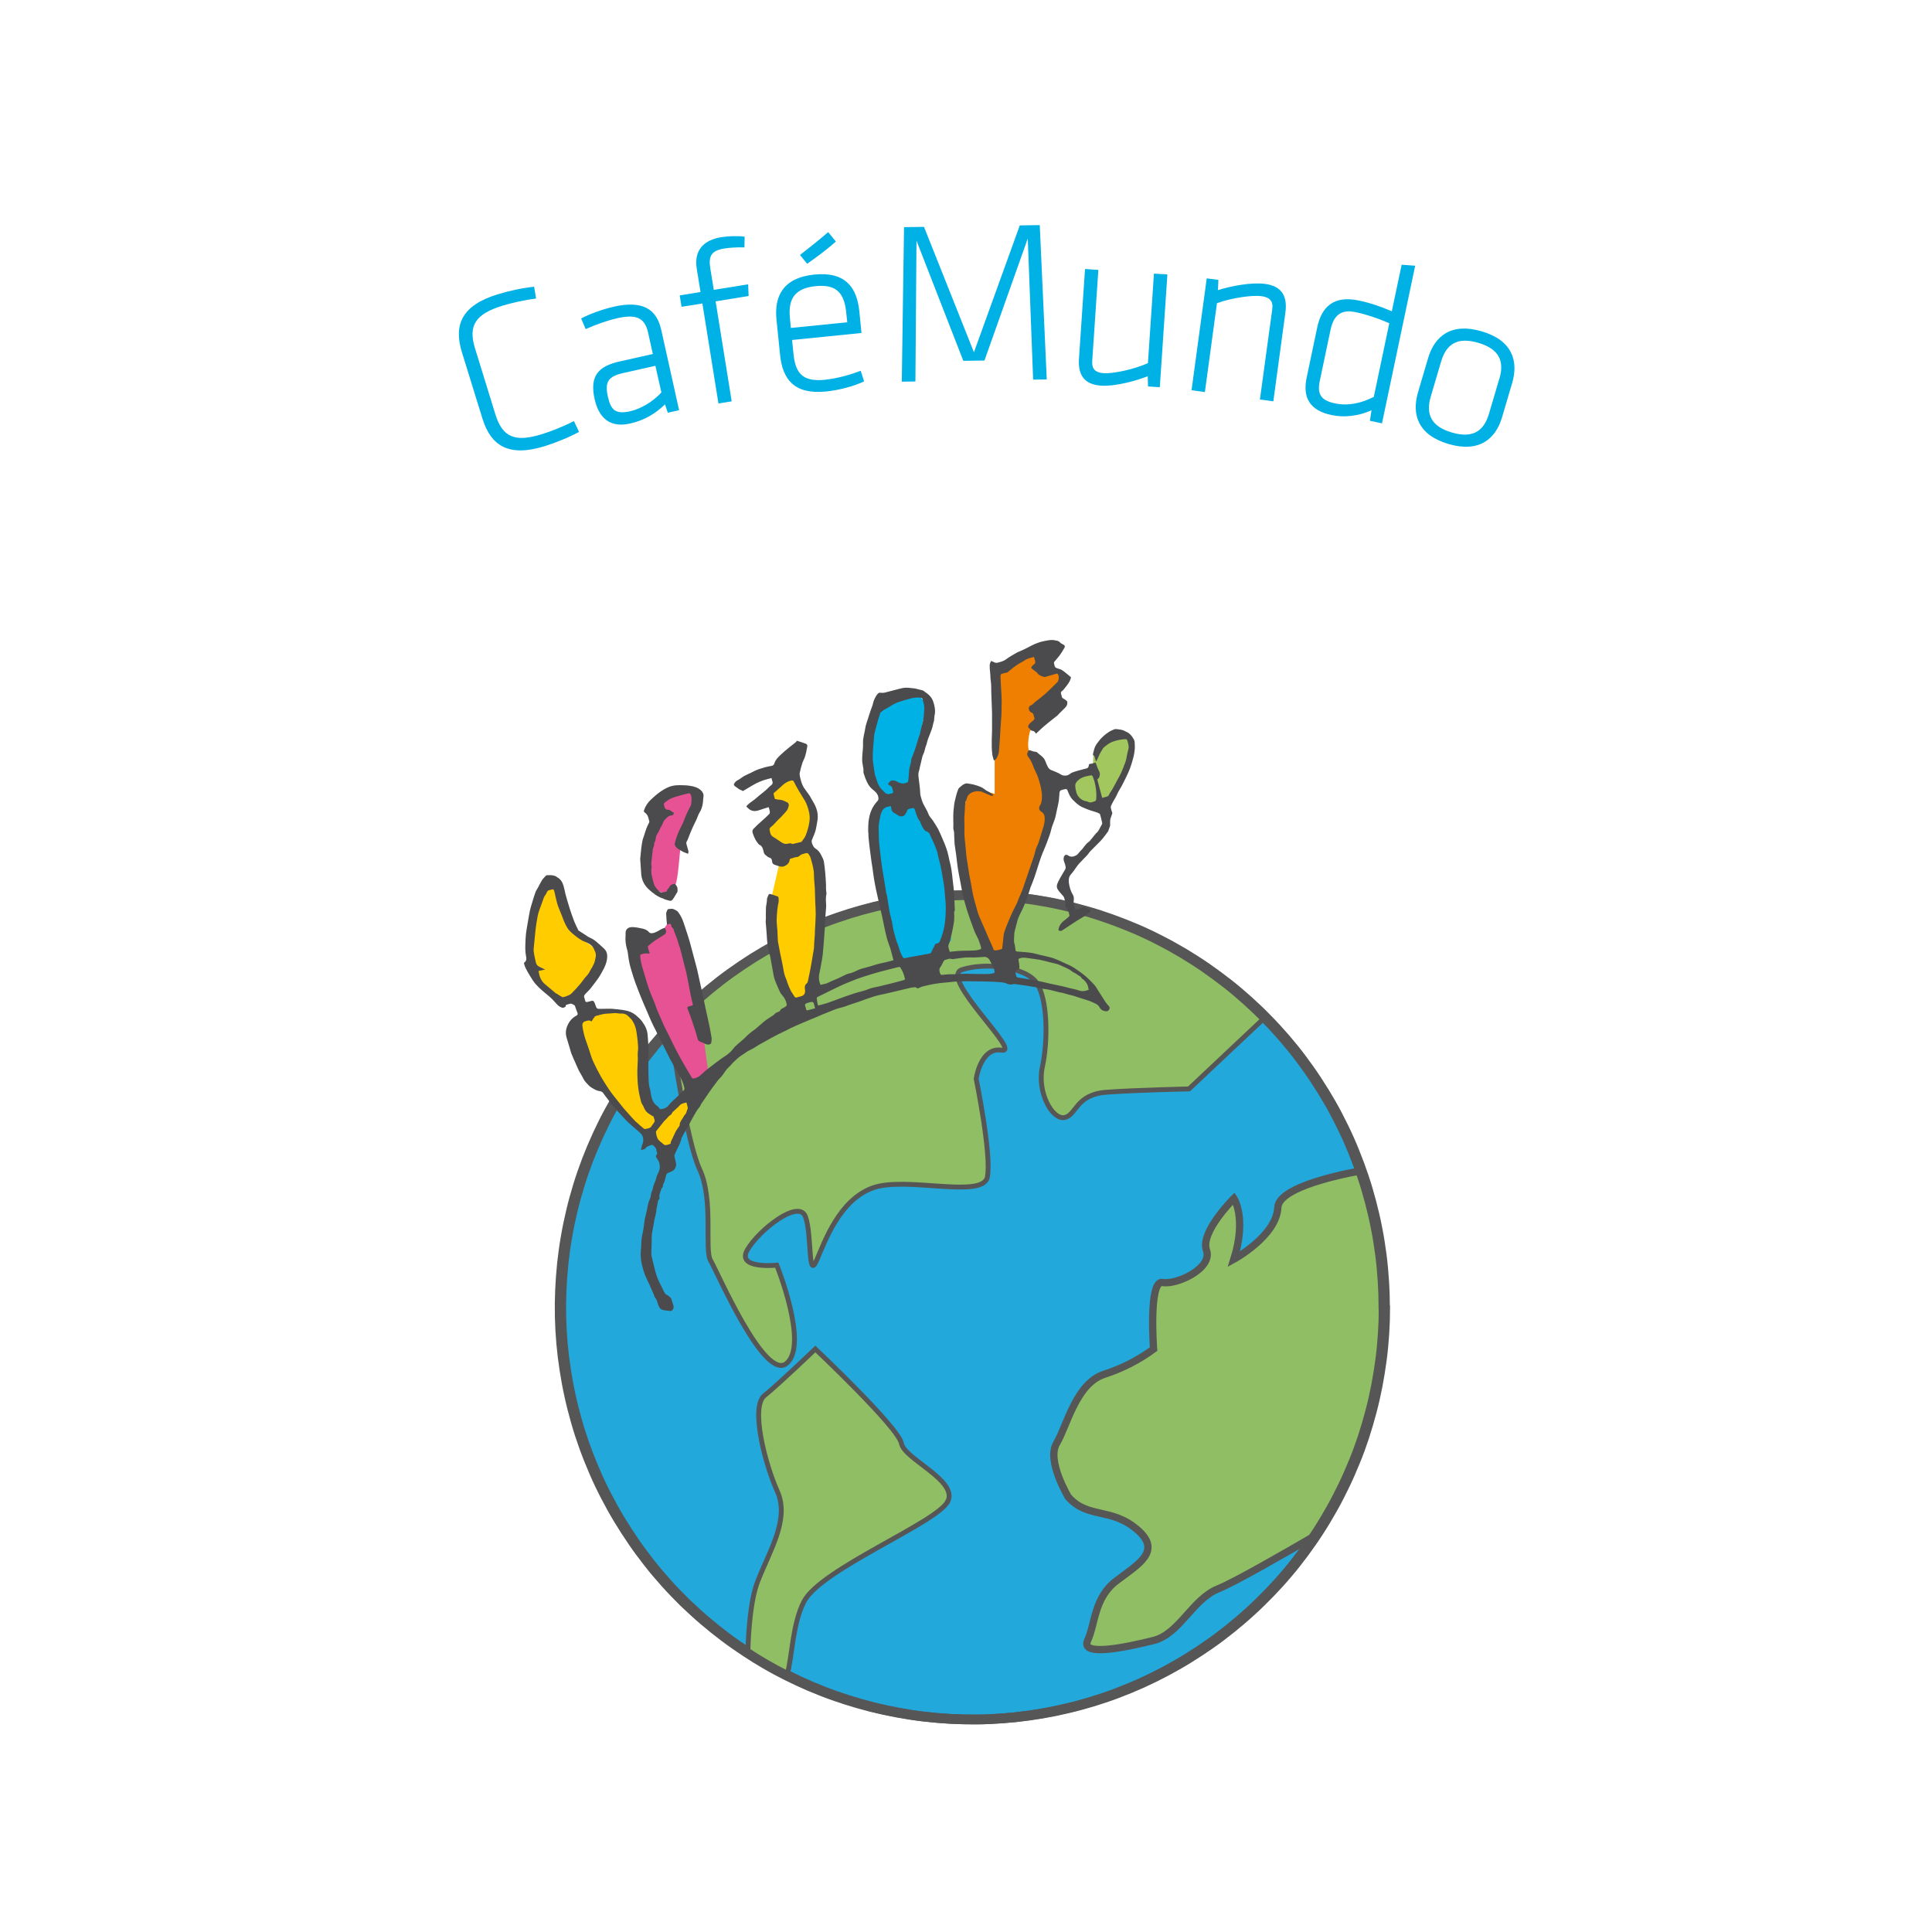 <?xml version="1.0" encoding="UTF-8"?>
<svg id="Ebene_3" xmlns="http://www.w3.org/2000/svg" viewBox="0 0 198.43 198.43">
  <defs>
    <style>
      .cls-1 {
        stroke-width: .75px;
      }

      .cls-1, .cls-2, .cls-3, .cls-4 {
        stroke: #575656;
        stroke-miterlimit: 10;
      }

      .cls-1, .cls-3 {
        fill: #90be64;
      }

      .cls-5 {
        fill: #fc0;
      }

      .cls-6 {
        fill: #00b1e6;
      }

      .cls-7 {
        fill: #e75294;
      }

      .cls-2 {
        fill: none;
      }

      .cls-3 {
        stroke-width: .5px;
      }

      .cls-8 {
        fill: #a2c75f;
      }

      .cls-9 {
        fill: #4b4b4d;
      }

      .cls-4 {
        fill: #23a8dc;
      }

      .cls-10 {
        fill: #ee7f00;
      }
    </style>
  </defs>
  <path class="cls-4" d="M142.27,134.3c0,.9-.03,1.8-.09,2.7s-.14,1.79-.26,2.68-.26,1.78-.43,2.66c-.17.88-.37,1.76-.6,2.63s-.48,1.73-.76,2.59c-.28.85-.59,1.7-.93,2.53-.34.83-.7,1.66-1.09,2.47-.39.81-.8,1.61-1.24,2.39-.44.78-.9,1.56-1.39,2.31-.49.76-1,1.49-1.54,2.22s-1.09,1.43-1.67,2.11c-.58.69-1.18,1.35-1.81,2s-1.27,1.28-1.93,1.88c-.66.61-1.35,1.19-2.05,1.76-.7.56-1.42,1.11-2.15,1.62-.74.52-1.49,1.01-2.25,1.48s-1.55.92-2.34,1.34-1.6.82-2.42,1.19-1.65.71-2.49,1.03c-.84.32-1.69.61-2.55.87-.86.26-1.73.5-2.6.7-.88.21-1.76.39-2.64.54-.89.15-1.78.27-2.67.37-.89.09-1.79.16-2.69.2-.9.04-1.8.04-2.7.02s-1.8-.07-2.69-.15c-.9-.08-1.79-.18-2.68-.32-.89-.14-1.77-.3-2.65-.49-.88-.19-1.75-.41-2.62-.66s-1.72-.52-2.57-.82c-.85-.3-1.68-.63-2.51-.98-.83-.36-1.64-.74-2.44-1.14-1.39-.7-2.73-1.48-4.03-2.34-.76-.5-1.51-1.02-2.24-1.57-.73-.55-1.44-1.12-2.13-1.71-.69-.59-1.36-1.21-2.02-1.84-.65-.64-1.28-1.29-1.89-1.97s-1.2-1.37-1.76-2.09c-.56-.72-1.11-1.45-1.62-2.2s-1.01-1.52-1.48-2.3c-.47-.78-.91-1.58-1.33-2.39s-.81-1.63-1.17-2.47-.7-1.68-1.01-2.54c-.31-.86-.59-1.72-.84-2.6s-.48-1.76-.67-2.65c-.2-.89-.36-1.79-.5-2.69-.14-.9-.25-1.81-.33-2.71-.08-.91-.13-1.82-.15-2.73-.02-.91-.01-1.82.03-2.73.04-.91.11-1.82.2-2.73.1-.91.22-1.81.38-2.71.15-.9.34-1.79.55-2.68.21-.89.45-1.76.72-2.64s.57-1.73.89-2.58c.33-.85.68-1.69,1.06-2.52.38-.83.78-1.64,1.22-2.45.43-.8.89-1.59,1.37-2.36.48-.77.99-1.53,1.52-2.27.53-.74,1.09-1.46,1.67-2.17.58-.7,1.18-1.39,1.8-2.05.62-.67,1.27-1.31,1.93-1.93s1.35-1.22,2.05-1.8c.7-.58,1.42-1.14,2.16-1.67s1.5-1.04,2.27-1.53c.77-.48,1.56-.94,2.36-1.38.8-.43,1.62-.84,2.44-1.22.83-.38,1.67-.73,2.52-1.06.85-.33,1.71-.62,2.58-.9.87-.27,1.75-.51,2.63-.73.89-.21,1.78-.4,2.68-.56.9-.16,1.8-.28,2.71-.38.91-.1,1.81-.17,2.72-.21.91-.04,1.82-.05,2.73-.03.91.02,1.82.07,2.73.15s1.81.19,2.71.32c.9.14,1.8.3,2.69.5.89.19,1.77.42,2.65.67.88.25,1.74.53,2.6.84s1.7.64,2.54,1c.84.36,1.66.75,2.47,1.17.81.41,1.61.86,2.39,1.32.78.47,1.55.96,2.3,1.48s1.48,1.06,2.2,1.62,1.41,1.15,2.09,1.76c.68.61,1.34,1.24,1.97,1.89.64.65,1.25,1.32,1.85,2.01.59.69,1.17,1.4,1.71,2.13.55.73,1.07,1.47,1.57,2.24.5.76.98,1.54,1.43,2.33.45.79.87,1.6,1.27,2.42.4.82.77,1.65,1.11,2.5.34.84.66,1.7.95,2.56.29.86.55,1.74.78,2.62.23.88.44,1.77.61,2.66.18.89.32,1.79.44,2.7.12.9.2,1.81.26,2.72.06.91.09,1.82.09,2.73Z"/>
  <path class="cls-3" d="M97.35,154.19c-1.02,2.17-13.04,6.95-14.77,10.29-1.2,2.31-1.22,5.76-1.74,7.55-1.39-.7-2.73-1.48-4.03-2.34.06-2.13.27-5.34,1-7.24,1.16-3.04,3.33-6.37,2.03-9.27-1.3-2.9-2.77-8.69-1.32-9.85,1.45-1.16,5.22-4.78,5.22-4.78,0,0,8.55,8.07,8.84,9.69.29,1.62,5.79,3.78,4.78,5.95Z"/>
  <path class="cls-1" d="M142.27,134.3c0,2.06-.14,4.11-.44,6.15-.3,2.04-.74,4.05-1.34,6.02s-1.33,3.89-2.2,5.76c-.88,1.87-1.88,3.66-3.02,5.38-3.6,2.1-8.52,4.92-10.15,5.57-2.65,1.06-3.98,4.65-6.64,5.31-2.66.66-7.57,1.73-6.77,0,.79-1.73.66-4.38,2.93-6.11,2.26-1.73,4.78-3.06,2.12-5.31-2.66-2.26-5.05-1.06-7.04-3.32,0,0-2.26-3.73-1.2-5.51,1.07-1.79,1.99-6.17,4.92-7.1,1.82-.59,3.5-1.45,5.04-2.58,0,0-.53-7.11.92-6.84,1.45.27,5.18-1.46,4.51-3.32-.66-1.86,2.82-5.31,2.82-5.31,0,0,1.33,1.99,0,6.24,0,0,4.38-2.39,4.51-5.31.09-1.85,5.02-3.12,8.62-3.79.8,2.27,1.4,4.58,1.8,6.95.4,2.37.6,4.75.6,7.15Z"/>
  <path class="cls-3" d="M129.97,104.45l-7.85,7.39s-5.32.11-8.49.34c-3.17.23-3.06,2.38-4.31,2.6-1.25.23-2.83-2.6-2.26-5.21.57-2.61.56-6.92-.58-8.61-1.15-1.68-5.31-2.15-7.69-1.36-2.38.79,6.23,8.61,4.08,8.26-2.15-.34-2.61,2.94-2.61,2.94,0,0,1.6,7.81,1.15,10.09-.45,2.28-8.36-.12-11.78,1.12-3.42,1.25-4.89,5.44-5.77,7.47-.89,2.04-.46-2.71-1.14-4.53s-4.75,1.36-5.95,3.4,3.01,1.59,3.01,1.59c0,0,3.29,8.15,1.02,10.08-2.27,1.93-7.13-9.4-7.81-10.54s.34-6.23-1.14-9.4c-1.31-2.83-2.71-12.42-3-14.45.48-.52.98-1.04,1.48-1.54.51-.5,1.03-.99,1.56-1.46.53-.47,1.08-.93,1.63-1.38.56-.44,1.12-.88,1.7-1.29s1.16-.82,1.76-1.21c.6-.39,1.2-.76,1.82-1.12s1.24-.7,1.88-1.02c.63-.33,1.27-.63,1.92-.93.65-.29,1.3-.57,1.97-.83s1.33-.5,2.01-.73c.68-.23,1.36-.43,2.04-.63.69-.19,1.38-.37,2.07-.52.69-.16,1.39-.3,2.09-.42.7-.12,1.41-.22,2.11-.31s1.42-.15,2.13-.2,1.42-.08,2.13-.1c.71-.01,1.42-.01,2.13.01.71.02,1.42.06,2.13.12.71.06,1.42.13,2.12.23.71.09,1.41.2,2.11.33s1.4.28,2.09.44c.69.16,1.38.35,2.06.54s1.36.41,2.03.65c.67.23,1.34.48,2,.75s1.31.55,1.96.85c.65.3,1.28.62,1.91.95s1.25.68,1.86,1.04,1.21.74,1.81,1.14c.59.39,1.18.8,1.75,1.22s1.13.86,1.68,1.31c.55.45,1.09.92,1.62,1.4.53.48,1.04.97,1.54,1.48Z"/>
  <path class="cls-2" d="M142.11,134.3c0,.9-.03,1.8-.09,2.7s-.14,1.79-.26,2.68-.26,1.78-.43,2.66c-.17.88-.37,1.76-.6,2.63s-.48,1.73-.76,2.59c-.28.85-.59,1.7-.93,2.53-.34.83-.7,1.66-1.09,2.47-.39.81-.8,1.61-1.24,2.39-.44.78-.9,1.56-1.39,2.31-.49.76-1,1.49-1.54,2.22s-1.09,1.43-1.67,2.11c-.58.69-1.18,1.35-1.81,2s-1.27,1.28-1.93,1.88c-.66.61-1.35,1.19-2.05,1.76-.7.56-1.42,1.11-2.15,1.62-.74.52-1.49,1.01-2.25,1.48s-1.55.92-2.34,1.34-1.6.82-2.42,1.19-1.65.71-2.49,1.03c-.84.32-1.69.61-2.55.87-.86.26-1.73.5-2.6.7-.88.21-1.76.39-2.64.54-.89.15-1.78.27-2.67.37-.89.09-1.79.16-2.69.2-.9.04-1.8.04-2.7.02s-1.8-.07-2.69-.15c-.9-.08-1.79-.18-2.68-.32-.89-.14-1.77-.3-2.65-.49-.88-.19-1.75-.41-2.62-.66s-1.72-.52-2.57-.82c-.85-.3-1.68-.63-2.51-.98-.83-.36-1.64-.74-2.44-1.14-1.39-.7-2.73-1.48-4.03-2.34-.76-.5-1.51-1.02-2.24-1.57-.73-.55-1.44-1.12-2.13-1.71-.69-.59-1.36-1.21-2.02-1.84-.65-.64-1.28-1.29-1.89-1.97s-1.2-1.37-1.76-2.09c-.56-.72-1.11-1.45-1.62-2.2s-1.01-1.52-1.48-2.3c-.47-.78-.91-1.58-1.33-2.39s-.81-1.63-1.17-2.47-.7-1.68-1.01-2.54c-.31-.86-.59-1.72-.84-2.6s-.48-1.76-.67-2.65c-.2-.89-.36-1.79-.5-2.69-.14-.9-.25-1.81-.33-2.71-.08-.91-.13-1.82-.15-2.73-.02-.91-.01-1.82.03-2.73.04-.91.11-1.82.2-2.73.1-.91.22-1.81.38-2.71.15-.9.34-1.79.55-2.68.21-.89.45-1.76.72-2.64s.57-1.73.89-2.58c.33-.85.68-1.69,1.06-2.52.38-.83.78-1.64,1.22-2.45.43-.8.89-1.59,1.37-2.36.48-.77.99-1.53,1.52-2.27.53-.74,1.09-1.46,1.67-2.17.58-.7,1.18-1.39,1.8-2.05.62-.67,1.27-1.31,1.93-1.93s1.35-1.22,2.05-1.8c.7-.58,1.42-1.14,2.16-1.67s1.5-1.04,2.27-1.53c.77-.48,1.56-.94,2.36-1.38.8-.43,1.62-.84,2.44-1.22.83-.38,1.67-.73,2.52-1.06.85-.33,1.71-.62,2.58-.9.87-.27,1.75-.51,2.63-.73.89-.21,1.78-.4,2.68-.56.9-.16,1.8-.28,2.71-.38.91-.1,1.81-.17,2.72-.21.91-.04,1.82-.05,2.73-.03.91.02,1.82.07,2.73.15s1.81.19,2.71.32c.9.14,1.8.3,2.69.5.89.19,1.77.42,2.65.67.88.25,1.74.53,2.6.84s1.7.64,2.54,1c.84.36,1.66.75,2.47,1.17.81.41,1.61.86,2.39,1.32.78.47,1.55.96,2.3,1.48s1.48,1.06,2.2,1.62,1.41,1.15,2.09,1.76c.68.61,1.34,1.24,1.97,1.89.64.65,1.25,1.32,1.85,2.01.59.69,1.17,1.4,1.71,2.13.55.73,1.07,1.47,1.57,2.24.5.76.98,1.54,1.43,2.33.45.79.87,1.6,1.27,2.42.4.82.77,1.65,1.11,2.5.34.84.66,1.7.95,2.56.29.86.55,1.74.78,2.62.23.88.44,1.77.61,2.66.18.89.32,1.79.44,2.7.12.9.2,1.81.26,2.72.06.91.09,1.82.09,2.73Z"/>
  <g>
    <g>
      <path class="cls-7" d="M69.36,90.88c.3-.52.43-3.36.56-3.98.13-.62,1.49-3.79,1.49-3.79l-.2-1.86-3,.36s-.91,1.57-.8,1.98-.91,3.19-.94,3.64-.08,3.56.31,3.89c.39.34,2.13.82,2.13.82"/>
      <path class="cls-7" d="M68.61,93.59l.18.69c.07.27-1.11,1.92-1.38,1.99s-2.45.21-2.34.63,2.85,9.22,2.85,9.22c0,0,1.93,3.9,2.75,5.63.31.64,2.08-1.58,2.08-1.58,0,0-.3-2.23-.45-3.32-.15-1.09-2.66-12.13-2.66-12.13l-.27-1.01"/>
      <path class="cls-8" d="M112.55,77.32c.34-.39,2.24-2.14,2.24-2.14l1.49.81s-.4,3.23-.78,3.48-2.15,3.53-2.15,3.53l-2.55-.72s-.79-1.26-.9-1.68,1.86-1.31,2.13-1.38.26-1.76.26-1.76"/>
      <path class="cls-5" d="M80.28,87.66l-1.16,5.02.63,5.66s1.1,5.21,1.75,4.89c.65-.32,1.88-1.27,1.88-1.27,0,0,1.11-5.72,1-6.13s-.25-7.55-.25-7.55l-1.1-1.37s.9-2.15.75-2.7-2.35-4.38-2.35-4.38l-2.31,1.65s.85,2.09.62,2.3c-.24.21-1.6,1.35-1.6,1.35l2.15,2.52Z"/>
      <path class="cls-6" d="M90.58,71.65l3.58-.37s1.5,1.22,1.03,1.64c-.48.42-1.18,6.06-1.18,6.06l-.59,1.63,1.88,3.18,1.87,4.21.51,8.55s-2.84,4.25-3.11,4.33-2.6-3.09-2.57-3.54c.03-.45-2.95-11.58-2.79-12.07.16-.49,1.55-2.48,1.44-2.89s-1.83-4.08-1.83-4.08l1.75-6.66Z"/>
      <path class="cls-10" d="M104.93,67.51s1.42-.75,1.51-.4.89,1.68.89,1.68l1.73.28.3,1-1.68,2.02-1.89,3.01s-.46,1.6.04,2.35c.5.75,2.12,5.18,2.12,5.18l-1.4,5.24-2.91,7.83-.41,2.88s-2.28-.89-2.33-2.19c-.05-1.29-2.65-9.25-2.48-9.74.16-.49.99-5.86.99-5.86l2.75.74v-3.73s.1-7.66.1-7.66l-.27-1.52,2.95-1.08Z"/>
      <path class="cls-5" d="M61.47,97.71l-2.03-1.52-1.35-2.29-.7-2.61s-.52-.6-.93-.49-1.12,1.63-1.35,2.42c-.23.8-.54,2.94-.56,3.39s-.13,2.25.19,2.9c.32.65.99,2.58,1.89,2.63.9.05,1.34.6,2.06.58.75-.02.66.59.79,1.06s.47,4.2.62,4.75,3.42,5.32,3.42,5.32l5.02,4.21,2.84-4.84s-1.04-.5-1.27-.32c-2.5,1.92-2.81,1.05-2.81,1.05,0,0-1.16-2.56-1.14-3.16.04-1.48-.17-5.03-.17-5.03l-1.49-1.72-3.58-.18-1.7-1.39,2-2.35.78-1.53-.53-.89Z"/>
    </g>
    <g>
      <path class="cls-9" d="M65.83,118.1c.06-.23.08-.44.16-.61.08-.18.09-.35.07-.55-.05-.43-.37-.64-.65-.88-.31-.27-.62-.53-.92-.81-.2-.19-.39-.4-.57-.6-.29-.32-.59-.63-.87-.96-.32-.38-.62-.79-.93-1.19-.09-.12-.17-.27-.29-.35-.11-.08-.28-.08-.42-.12-.12-.04-.25-.09-.36-.15-.19-.12-.41-.22-.56-.38-.2-.22-.43-.41-.57-.7-.14-.3-.33-.57-.48-.87-.12-.24-.22-.5-.33-.74-.15-.33-.3-.66-.43-.99-.06-.14-.08-.29-.13-.44-.12-.4-.24-.8-.36-1.2-.13-.43-.08-.84.1-1.25.19-.43.48-.77.9-.99.12-.07.18-.15.12-.29-.1-.24-.18-.49-.27-.74-.03-.07-.37-.23-.44-.21-.11.03-.23.06-.34.09-.09.02-.17.04-.16.17,0,.09-.26.2-.37.16-.18-.07-.34-.15-.48-.3-.32-.36-.65-.72-1.03-1.02-.43-.35-.85-.7-1.21-1.11-.2-.23-.36-.49-.52-.75-.18-.28-.34-.56-.49-.86-.08-.15-.13-.32-.18-.49-.01-.04.01-.11.05-.13.24-.18.2-.43.15-.67-.08-.43-.08-.87-.06-1.3.01-.32.03-.65.06-.97.03-.28.09-.55.13-.83.03-.16.05-.31.08-.47.07-.37.12-.74.2-1.1.05-.25.14-.5.21-.75.11-.37.22-.74.35-1.1.06-.18.18-.33.27-.5.14-.26.26-.52.42-.77.11-.17.27-.31.41-.46.03-.03.08-.03.13-.03.15,0,.31-.01.46,0,.14.02.28.06.41.11.05.02.08.07.13.1.38.19.56.54.67.92.08.27.12.55.19.82.13.47.26.93.41,1.4.15.46.3.93.48,1.38.12.3.27.59.41.89.01.02.03.05.05.07.26.17.52.33.78.5.07.04.12.1.19.13.24.13.5.23.71.4.32.25.62.54.92.81.09.08.16.18.22.28.12.23.13.49.1.74-.05.46-.23.88-.46,1.28-.13.24-.26.48-.41.7-.27.39-.56.76-.85,1.13-.16.2-.36.36-.52.55-.08.09-.17.2-.1.35.03.08.05.16.07.25.06.23.08.24.32.19.08-.02.15-.04.23-.06.3-.1.35-.04.48.27.05.12.07.25.13.36.04.07.12.15.19.15.21.02.42,0,.63,0,.26,0,.53-.01.79,0,.45.04.9.08,1.34.16.4.07.78.22,1.1.48.23.2.46.4.64.64.32.42.56.9.59,1.45.03.49.08.98.1,1.47.01.2-.03.4-.03.61,0,.4,0,.79,0,1.19,0,.25,0,.51.01.76.02.46,0,.93.13,1.39.09.3.11.62.19.92.08.35.24.67.55.89.05.04.1.07.14.12.19.27.19.26.49.19.29-.06.47-.22.65-.45.19-.24.44-.44.66-.65.28-.27.57-.54.84-.82.04-.04.06-.12.05-.17-.11-.53-.31-1.02-.63-1.47-.15-.21-.25-.47-.37-.7-.14-.25-.29-.49-.43-.75-.2-.38-.38-.77-.58-1.16-.15-.29-.3-.58-.45-.87-.16-.32-.31-.64-.46-.95-.16-.32-.33-.63-.47-.95-.16-.34-.29-.68-.44-1.02-.12-.29-.25-.57-.37-.85-.13-.31-.26-.61-.38-.92-.16-.4-.31-.8-.46-1.2-.07-.19-.14-.39-.2-.59-.14-.46-.29-.91-.4-1.38-.09-.39-.13-.8-.19-1.2-.02-.12-.06-.23-.09-.35-.12-.44-.17-.89-.13-1.35,0-.08,0-.16,0-.25,0-.48.38-.64.78-.61.32.02.63.08.94.15.26.05.51.16.69.37.1.11.21.12.36.1.37-.06.66-.29.98-.45.09-.04.19-.07.28-.1.05.14.13.25.14.38,0,.08-.05.2-.11.26-.17.13-.37.24-.55.36-.2.13-.4.25-.6.39-.19.14-.38.3-.56.45-.03.03-.06.08-.06.11.04.17.06.36.14.5.06.1.04.14,0,.22-.32-.09-.63-.02-.92.09-.02.53.13,1.01.27,1.49.11.39.22.77.34,1.15.12.39.24.77.38,1.15.15.4.33.78.48,1.17.1.25.18.52.28.77.23.54.47,1.08.71,1.61.19.4.4.79.59,1.18.21.42.4.85.62,1.26.25.48.52.96.79,1.44.27.47.55.93.82,1.39.05.09.11.12.23.1.39-.06.66-.29.92-.55.24-.24.52-.44.79-.65.38-.3.77-.59,1.16-.87.17-.12.35-.23.52-.35.26-.19.49-.42.69-.68.1-.15.25-.26.38-.39.22-.19.44-.38.66-.57.14-.12.26-.26.4-.39.05-.05.1-.08.15-.13.11-.09.21-.18.33-.27.08-.06.16-.11.24-.17.04-.03.09-.06.13-.1.2-.17.4-.35.6-.52.14-.12.29-.25.44-.36.24-.17.48-.32.73-.48.03-.02.06-.05.09-.07.11-.13.23-.23.41-.27.08-.02.19-.08.21-.14.05-.17.19-.2.31-.27.1-.06.22-.11.31-.19.04-.04.07-.13.06-.19-.06-.37-.23-.68-.49-.97-.16-.17-.25-.4-.35-.62-.14-.32-.28-.64-.4-.97-.06-.17-.09-.36-.13-.54,0-.04-.01-.08-.02-.12-.09-.52-.18-1.05-.28-1.57-.02-.13-.07-.26-.1-.39-.18-.63-.25-1.28-.28-1.93-.02-.46-.08-.92-.11-1.37,0-.1.02-.21.02-.31,0-.39-.01-.77.01-1.16.02-.27.11-.54.1-.81,0-.2.11-.32.16-.48.04-.12.18-.1.29-.06.22.07.44.14.65.22.04.02.09.08.09.12.01.16.03.34,0,.49-.13.58-.17,1.17-.19,1.76-.01.36.04.72.07,1.08.02.35.03.71.05,1.06,0,.13.03.25.06.38.06.3.11.61.17.91.12.58.26,1.16.35,1.75.06.36.16.71.32,1.04.04.08.04.17.07.24.11.27.2.54.33.8.11.22.27.43.4.64.06.1.14.15.27.1.13-.05.27-.08.41-.11.33-.09.46-.33.41-.67-.04-.24-.06-.48.19-.67.11-.08.12-.31.16-.47.11-.5.21-1.01.3-1.52.06-.31.1-.61.15-.92.04-.23.09-.46.12-.7.02-.16.01-.33.02-.49.02-.31.05-.61.07-.92.01-.14,0-.27.01-.41.03-.55.07-1.1.08-1.65,0-.42-.03-.85-.05-1.27-.02-.46-.02-.92-.04-1.39-.02-.45-.09-.9-.09-1.36,0-.6-.17-1.16-.33-1.73-.05-.17-.14-.33-.24-.47-.04-.05-.16-.09-.23-.07-.23.07-.51.1-.66.26-.19.2-.42.12-.61.21-.09.04-.18.06-.28.08-.11.02-.14.08-.15.17-.03.28-.26.5-.51.61-.38.16-.69-.03-1.02-.13-.17-.05-.26-.16-.27-.34,0-.09-.04-.19-.08-.28-.02-.04-.08-.06-.13-.09-.06-.03-.14-.04-.19-.08-.12-.08-.23-.17-.34-.27-.05-.05-.09-.14-.11-.21-.09-.32-.12-.67-.5-.81-.02,0-.03-.04-.05-.06-.09-.12-.19-.24-.27-.37-.07-.12-.12-.25-.18-.37-.05-.13-.11-.27-.15-.41-.06-.21.01-.37.19-.5.08-.06.14-.16.22-.23.2-.18.41-.36.61-.55.23-.21.47-.42.69-.65.05-.05.07-.16.06-.24-.02-.14-.07-.28-.12-.46-.32.1-.64.19-.94.3-.33.12-.65.15-.96-.02-.15-.08-.26-.23-.4-.35.21-.29.52-.47.8-.68.18-.13.34-.29.51-.43.23-.19.46-.36.68-.55.19-.16.35-.37.55-.51.34-.25.05-.5.06-.75-.28.08-.55.13-.81.22-.26.09-.52.2-.77.32-.28.14-.55.32-.83.48-.19.11-.39.23-.58.34,0-.02,0-.04,0-.06-.1-.04-.21-.08-.3-.13-.12-.07-.23-.15-.35-.24-.07-.05-.14-.09-.19-.15-.03-.04-.06-.12-.04-.16.09-.18.22-.32.41-.41.24-.12.44-.31.68-.44.28-.15.58-.26.85-.41.41-.23.86-.35,1.3-.48.19-.05.38-.08.58-.12.16-.03.29-.08.34-.28.1-.35.37-.61.62-.85.27-.26.55-.49.84-.73.24-.2.49-.38.73-.58.04-.03.06-.08.12-.15.32.1.65.2.97.33.05.02.11.15.1.21-.06.35-.12.69-.22,1.03-.07.25-.22.49-.3.74-.11.32-.19.66-.26.99-.03.12,0,.26.02.38.09.4.19.8.41,1.15.18.27.39.52.57.79.15.23.27.49.42.73.17.28.29.58.37.9.08.37.08.74,0,1.11-.06.29-.09.58-.17.87-.09.31-.23.61-.35.91,0,.02-.02.04-.03.06-.08.23.15.73.36.86.26.16.45.38.59.66.12.25.27.48.3.76.05.37.1.74.13,1.11.04.42.06.84.08,1.26,0,.12-.01.23,0,.35,0,.13.02.25.03.38,0,.03.02.07.02.1-.09.38-.07.76-.04,1.15.01.12,0,.24-.01.36-.03.44-.07.88-.1,1.32-.02.27-.02.55-.03.82-.03.41-.06.81-.09,1.22-.04.47-.07.95-.12,1.42-.05.44-.14.88-.22,1.31-.04.25-.11.49-.15.74-.05.35-.02.7.14,1.05.27-.07.57-.1.82-.23.31-.17.63-.28.95-.42.27-.11.52-.26.79-.38.1-.05.2-.1.31-.12.38-.06.71-.25,1.06-.4.08-.03.15-.07.23-.09.31-.09.62-.16.92-.25.3-.09.6-.19.9-.27.23-.06.46-.1.69-.15.28-.07.55-.15.83-.22-.11-.42-.22-.81-.32-1.19-.01-.05-.03-.1-.05-.14-.12-.35-.25-.69-.34-1.04-.12-.46-.21-.93-.31-1.4-.04-.2-.08-.4-.12-.59-.21-.91-.42-1.81-.62-2.72-.1-.44-.17-.88-.25-1.32-.06-.33-.09-.67-.14-1.01-.03-.23-.08-.46-.11-.69-.06-.46-.12-.91-.18-1.37-.04-.36-.09-.72-.12-1.08-.02-.16-.01-.32-.02-.48,0-.08-.02-.15-.02-.23,0-.31,0-.63.03-.94.05-.41.13-.82.3-1.21.15-.36.38-.67.64-.96.09-.1.09-.19.08-.32-.05-.41-.33-.64-.62-.87-.24-.19-.41-.45-.54-.72-.15-.3-.26-.62-.36-.93-.04-.13,0-.29-.02-.43-.03-.24-.09-.48-.12-.73-.02-.18,0-.37,0-.56,0-.05,0-.11.01-.16.03-.41.09-.81.07-1.22-.02-.51.15-.98.22-1.46.07-.5.28-.95.41-1.43.1-.33.23-.65.34-.97.06-.19.09-.39.17-.57.12-.26.24-.53.47-.71.04-.03.12-.02.19-.02.12,0,.25.02.37,0,.36-.09.72-.19,1.08-.28.33-.08.67-.19,1.01-.23.29-.03.59.02.89.05.09,0,.17.02.26.04.24.06.48.11.72.18.1.03.19.13.28.19.37.24.67.56.8.96.15.44.25.92.14,1.41-.04.17-.03.34-.05.51-.01.09-.05.17-.07.25-.05.21-.09.43-.16.64-.12.35-.27.69-.4,1.04-.06.17-.1.36-.15.54-.03.09-.07.18-.1.27-.05.18-.09.37-.15.55-.04.13-.12.25-.16.38-.1.4-.2.81-.29,1.22-.03.13-.04.26-.09.38-.09.27-.03.54,0,.81.05.45.13.9.14,1.35,0,.28.1.52.17.77.15.52.51.94.69,1.45.09.25.31.44.46.67.18.28.37.56.53.86.17.33.31.69.46,1.03.25.56.47,1.13.6,1.73.04.19.07.38.12.56.16.57.23,1.15.29,1.73.05.47.12.95.16,1.42.03.38.03.77.05,1.16,0,.23.02.45.03.68,0,.01.01.03,0,.03-.14.22-.03.46-.06.69-.02.17,0,.34-.03.51-.06.37-.13.74-.21,1.11-.05.23-.11.46-.17.69-.04.16-.08.33-.15.48-.13.29.05.52.09.78.34-.04.66-.08.99-.1.3-.02.61-.01.91-.02.4-.02.8.01,1.19-.12.13-.04.17-.08.13-.22-.12-.42-.25-.82-.46-1.2-.17-.31-.29-.65-.41-.98-.21-.57-.42-1.15-.6-1.73-.16-.52-.3-1.05-.42-1.58-.09-.4-.15-.81-.23-1.22-.09-.46-.19-.92-.26-1.39-.07-.45-.11-.91-.17-1.37-.04-.32-.1-.64-.14-.96-.01-.09-.03-.18-.03-.26-.01-.3-.02-.6-.04-.89,0-.14,0-.29-.04-.41-.08-.21-.04-.41-.04-.62,0-.31-.02-.63-.01-.94,0-.25.02-.49.05-.74.03-.25.05-.51.11-.75.1-.41.19-.82.35-1.2.07-.18.29-.29.44-.43.04-.04.09-.06.14-.08.14-.09.28-.11.45-.07.18.04.37.05.55.1.26.07.52.15.77.26.2.09.37.25.56.37.05.03.12.05.17.08.17.11.34.22.51.33,0,.03-.01.06-.02.09-.06,0-.13.04-.19.02-.32-.13-.64-.28-.96-.41-.09-.04-.2-.04-.31-.05-.29-.03-.57.04-.82.18-.2.12-.35.29-.4.53-.02.12-.09.23-.13.34,0,.02-.03.03-.03.05-.03.51-.07,1.01-.1,1.52-.01.31,0,.63.01.94,0,.32-.02.65,0,.97.01.32.06.63.09.94.04.37.06.75.1,1.12.02.23.06.45.1.68.06.41.12.83.19,1.24.06.33.13.65.19.97.07.4.13.79.22,1.19.07.32.16.64.25.96.11.38.2.76.34,1.13.18.46.39.9.59,1.36.14.32.27.64.41.96.12.27.25.54.37.82.02.05.04.09.06.14.09.35.18.32.48.28.16-.02.32-.08.48-.13.03-.3.07-.6.1-.9.03-.27.04-.55.12-.81.12-.39.28-.77.44-1.16.14-.34.29-.68.45-1.02.14-.29.3-.57.43-.86.08-.17.13-.36.21-.54.11-.26.24-.52.34-.79.15-.42.29-.85.43-1.27.26-.75.52-1.5.77-2.25.07-.22.11-.46.18-.68.05-.16.14-.31.21-.48.17-.45.28-.91.43-1.36.12-.38.25-.76.26-1.15.01-.3-.01-.62-.34-.82-.28-.17-.29-.43-.11-.7.08-.13.12-.3.14-.45.08-.57-.02-1.12-.16-1.66-.12-.45-.25-.9-.47-1.31-.17-.33-.27-.68-.43-1.01-.1-.2-.24-.4-.37-.58-.13-.17-.02-.46.11-.59.03-.03.11-.03.15,0,.18.06.34.14.54.14.12,0,.24.14.35.23.19.16.4.3.53.49.14.21.2.48.32.71.06.13.14.27.25.36.13.1.31.14.46.21.23.1.47.19.68.33.28.18.68.16.94-.05.13-.11.31-.18.47-.23.26-.09.53-.15.79-.22.11-.03.23-.07.34-.09.21-.03.33-.13.34-.36,0-.07.04-.14.16-.14.18-.01.36-.09.54-.13.08.21.14.4.22.6.05.12.1.23.16.34.1.2.05.41-.03.6-.03.08-.13.14-.18.2l.5,1.88c.2-.05.41-.08.59-.17.09-.04.13-.19.19-.29.39-.57.67-1.19,1.01-1.79.06-.11.12-.22.17-.34.16-.38.32-.76.45-1.15.09-.27.12-.56.18-.83.03-.16.08-.31.11-.46.07-.31-.05-.6-.13-.89-.01-.05-.1-.1-.15-.1-.43,0-.85.1-1.26.23-.29.09-.55.26-.78.45-.1.08-.22.16-.29.26-.13.2-.25.41-.36.62-.1.21-.18.42-.28.63-.01.03-.05.04-.1.08-.03-.12-.06-.21-.08-.31-.03-.12-.05-.26-.18-.32-.02-.01-.04-.06-.04-.08.06-.24.11-.5.2-.73.08-.2.22-.39.35-.56.29-.4.66-.73,1.07-1,.18-.12.39-.21.59-.29.08-.03.18-.02.27-.01.29.04.59.05.84.22.06.04.15.06.22.1.32.18.53.47.69.78.07.14.06.32.07.49.04.55-.07,1.07-.22,1.59-.08.29-.17.57-.27.85-.11.28-.23.56-.37.84-.23.46-.44.94-.72,1.37-.18.28-.27.59-.45.87-.15.23-.28.49-.4.74-.04.08-.04.19-.02.29.03.15.09.3.14.45,0,.02,0,.04,0,.06-.06.17-.12.33-.17.5-.03.09-.05.18-.05.27,0,.13,0,.26,0,.39,0,.03,0,.07,0,.1-.05.15-.11.3-.16.45-.02.05-.02.1-.05.14-.19.25-.37.51-.58.76-.15.18-.32.35-.49.52-.24.25-.5.49-.74.74-.14.15-.24.33-.38.47-.26.28-.54.54-.79.82-.22.25-.39.53-.59.8-.08.11-.17.21-.25.31-.22.24-.24.53-.21.84.06.45.18.87.42,1.26.1.16.11.4.08.6-.04.33.06.62.14.94.28-.07.56-.11.79-.29.1-.08.18-.06.26.03.04.04.1.06.15.09.13.06.26.11.38.18.02.01.03.12,0,.14-.15.14-.29.29-.46.4-.3.19-.61.36-.91.55-.38.24-.75.49-1.13.74-.16.1-.31.22-.48.31-.07.03-.18,0-.26-.02-.03,0-.05-.1-.04-.15.08-.44.35-.73.7-.98.13-.09.25-.21.37-.32.03-.03.06-.08.05-.12-.07-.26-.09-.53-.31-.73-.1-.09-.15-.2-.11-.35.03-.09,0-.21-.02-.31-.03-.16-.07-.31-.12-.46-.02-.06-.07-.12-.12-.17-.11-.13-.23-.26-.34-.39-.07-.08-.12-.17-.18-.25-.2-.31-.04-.61.09-.88.2-.41.46-.79.68-1.19.05-.09.05-.21.03-.31-.04-.17-.09-.35-.16-.51-.07-.17-.05-.47.06-.58.11-.12.23-.11.35-.03.28.21.58.14.84,0,.16-.08.27-.27.41-.42.04-.05.09-.09.13-.14.03-.03.07-.05.09-.09.14-.18.28-.37.43-.54.1-.11.25-.19.35-.3.21-.24.4-.5.6-.74.08-.09.19-.16.25-.26.15-.24.28-.5.41-.75,0-.02.02-.04.01-.06-.07-.3-.13-.61-.22-.9-.03-.09-.17-.15-.28-.19-.2-.08-.4-.12-.6-.19-.22-.07-.44-.15-.65-.24-.22-.09-.44-.18-.63-.32-.23-.16-.44-.36-.64-.56-.27-.27-.42-.62-.55-.97-.04-.12-.12-.15-.23-.13-.15.03-.32.06-.46.13-.06.03-.12.14-.13.22-.03.28-.03.57-.07.85-.04.29-.12.57-.18.86-.05.25-.1.51-.16.76-.03.14-.09.28-.13.42-.1.29-.23.57-.3.87-.11.5-.31.97-.48,1.44-.18.49-.41.95-.58,1.44-.25.7-.45,1.41-.69,2.11-.12.35-.27.68-.4,1.02-.03.08-.04.16-.07.24-.16.47-.31.95-.5,1.41-.17.43-.38.84-.58,1.25-.17.36-.25.75-.35,1.14-.07.27-.16.55-.16.82,0,.3-.07.61.03.92.06.2.07.41.1.62.02.12.08.15.19.16.47.04.94.06,1.4.13.32.04.63.15.94.22.4.09.8.17,1.19.28.27.08.53.2.79.31.39.17.77.35,1.16.53.12.06.24.13.35.2.14.09.27.19.4.28.41.27.79.57,1.14.92.2.2.4.39.58.6.11.13.2.29.29.44.26.41.52.83.79,1.24.1.15.21.29.34.42.1.1.14.21.09.33-.06.15-.18.25-.34.24-.3-.03-.54-.14-.69-.43-.1-.19-.27-.31-.47-.39-.17-.07-.34-.17-.51-.23-.34-.12-.69-.22-1.04-.33-.21-.07-.42-.15-.63-.21-.16-.05-.32-.08-.48-.12-.24-.06-.47-.14-.71-.2-.05-.01-.11-.01-.16-.02-.38-.09-.75-.19-1.12-.28-.23-.05-.47-.07-.71-.11-.17-.03-.33-.08-.5-.12-.19-.04-.38-.06-.56-.09-.19-.03-.39-.07-.58-.1-.41-.06-.82-.12-1.22-.17-.09-.01-.18,0-.26.03-.24.06-.44-.03-.65-.11-.15-.06-.31-.09-.46-.1-.3-.03-.59-.05-.89-.06-.4-.02-.8-.02-1.2-.03-.49,0-.99-.02-1.48-.02-.41,0-.83.02-1.24.04-.15,0-.3.04-.45.05-.49.05-.98.08-1.47.16-.47.07-.92.18-1.38.29-.15.04-.28.12-.43.18-.04.02-.12.01-.14-.01-.12-.13-.27-.09-.4-.08-.18.02-.36.06-.54.11-.43.1-.87.21-1.3.31-.37.09-.75.18-1.12.26-.35.08-.71.14-1.05.25-.55.17-1.09.38-1.63.57-.21.07-.43.14-.64.21-.28.09-.55.2-.82.29-.25.08-.51.12-.76.21-.31.11-.61.24-.91.36-.16.06-.32.12-.48.19-.24.1-.48.21-.72.31-.23.09-.45.18-.68.28-.28.12-.55.23-.83.35-.36.16-.72.31-1.08.48-.12.05-.23.12-.35.18-.33.17-.67.33-1,.49-.22.11-.44.23-.66.35-.42.23-.84.46-1.26.7-.19.11-.37.25-.57.36-.19.11-.39.18-.57.29-.2.12-.38.27-.58.39-.34.2-.61.48-.89.74-.16.15-.28.33-.44.47-.29.25-.48.58-.7.88-.15.2-.35.37-.5.57-.3.38-.58.78-.86,1.17-.28.4-.56.81-.83,1.22-.05.08-.07.17-.12.25-.1.15-.23.27-.32.42-.15.24-.29.5-.43.75-.11.19-.21.38-.31.57-.13.24-.27.47-.4.71-.14.25-.28.49-.41.75-.04.08-.04.17-.07.25-.05.14-.09.28-.15.41-.1.21-.2.42-.3.63-.07.15-.15.3-.21.46-.02.03-.03.08-.02.11.04.22.08.44.14.66.09.32-.01.59-.21.81-.08.1-.24.13-.36.19-.05.03-.11.07-.17.08-.18.03-.22.17-.26.3-.06.2-.11.4-.16.6-.05.17-.19.29-.16.5.01.07-.13.15-.16.24-.08.22-.14.45-.21.68-.01.04,0,.1,0,.14.04.14.03.26-.1.35-.03.03-.04.09-.05.15-.04.22-.08.45-.12.67,0,.03-.03.05-.03.08,0,.43-.15.83-.23,1.24-.07.36-.11.73-.19,1.08-.09.38-.05.75-.07,1.13-.01.37-.02.74-.03,1.1,0,.09,0,.19.02.28.17.68.31,1.37.52,2.03.15.46.39.88.6,1.32.07.14.13.28.21.41.06.1.1.19.24.24.16.06.28.21.42.33.02.02.03.06.04.09.07.23.15.46.22.69.05.16,0,.37-.13.48-.05.04-.11.08-.16.07-.27-.03-.55-.05-.81-.11-.28-.07-.39-.32-.48-.57-.09-.24-.12-.51-.32-.71-.06-.07-.07-.18-.11-.28-.15-.34-.3-.68-.45-1.02-.17-.37-.36-.73-.5-1.11-.14-.39-.25-.8-.33-1.22-.07-.42-.1-.85-.05-1.28.04-.38.03-.76.07-1.14.04-.31.13-.62.18-.93.05-.31.07-.63.12-.94.06-.32.15-.63.22-.95.06-.29.1-.58.18-.86.05-.18.15-.35.2-.53.05-.15.05-.31.09-.46.05-.17.14-.34.17-.52.06-.38.29-.7.35-1.06.05-.26.2-.45.28-.69.13-.39.1-.75-.1-1.11-.07-.12-.16-.23-.22-.35-.02-.05.01-.16.06-.2.08-.08.08-.15.05-.24-.03-.07-.06-.15-.06-.23-.01-.23-.19-.35-.33-.5-.02-.02-.05-.04-.07-.04-.12-.03-.61.16-.67.28-.05.1-.11.14-.21.16-.12.03-.24.06-.42.11ZM91.48,82.78c-.09.02-.15.05-.22.06-.54.08-.72.48-.83.93-.06.24-.1.49-.14.74-.03.15-.05.3-.05.46,0,.33.01.65.02.98,0,.23.02.46.04.69.02.27.06.54.09.81.06.53.12,1.06.2,1.59.05.36.12.73.18,1.09.09.53.17,1.06.25,1.58.02.13.08.25.1.38.08.51.15,1.02.24,1.53.08.45.24.87.3,1.33.06.5.22.99.35,1.48.07.27.2.53.28.81.11.38.24.74.44,1.08.03.05.12.1.18.09.2-.03.4-.08.59-.12.25-.05.51-.09.76-.13.41-.07.82-.15,1.24-.23.05,0,.1-.05.13-.09.1-.18.17-.38.28-.56.09-.14.08-.37.32-.38.19-.01.26-.14.33-.31.2-.49.35-.98.44-1.5.05-.28.07-.55.1-.83.02-.2.02-.39.03-.59,0-.27.02-.55,0-.82-.01-.26-.05-.53-.07-.79-.02-.25-.03-.51-.06-.76-.03-.3-.08-.6-.13-.89-.08-.5-.17-1-.27-1.5-.05-.25-.13-.49-.19-.74-.07-.28-.11-.58-.21-.85-.16-.44-.34-.87-.55-1.28-.12-.24-.15-.56-.52-.66-.17-.05-.3-.3-.41-.48-.1-.16-.14-.35-.22-.52-.06-.12-.17-.21-.22-.33-.1-.22-.19-.45-.26-.69-.12-.42-.12-.42-.54-.31-.12.03-.25.04-.3.18-.02.06-.03.12-.06.17-.05.08-.1.16-.15.24-.02.03-.04.07-.06.09-.23.17-.46.15-.69,0-.07-.05-.14-.1-.22-.14-.21-.11-.42-.22-.44-.5,0-.09-.04-.17-.07-.28ZM60.76,104.93c-.21-.2-.42-.1-.61-.05q-.38.1-.33.48s0,.01,0,.02c.07.51.18,1.01.36,1.5.2.53.36,1.07.54,1.61.08.24.17.48.29.71.22.45.44.9.69,1.34.27.46.55.91.85,1.36.2.3.43.58.65.86.27.35.54.69.82,1.03.2.24.42.47.63.71.2.22.39.45.6.65.28.27.59.52.89.78.09.08.65-.07.71-.17.06-.1.12-.19.19-.28.14-.17.28-.33.15-.57-.04-.08-.05-.18-.08-.28,0,.01-.02.02-.03.03-.09-.06-.19-.11-.28-.17-.16-.11-.32-.2-.45-.36-.14-.17-.2-.36-.29-.54-.08-.15-.18-.29-.22-.44-.08-.32-.16-.65-.22-.98-.09-.52-.14-1.04-.15-1.57,0-.21-.02-.43-.01-.65.01-.4.04-.79.05-1.19,0-.24-.03-.49,0-.72.07-.39,0-.77-.02-1.15-.03-.33-.08-.65-.13-.97-.06-.39-.2-.76-.41-1.09-.1-.17-.27-.3-.41-.45-.19-.2-.42-.28-.69-.29-.06,0-.12.02-.18.01-.16-.01-.31-.05-.47-.05-.25,0-.5.05-.74.05-.45,0-.86.14-1.28.25-.06.02-.12.09-.16.15-.09.13-.18.27-.28.42ZM55.31,99.73c.09.54.24,1,.65,1.34.38.31.75.64,1.13.95.04.03.1.04.15.07.05.03.09.07.14.1.13.08.26.16.4.23.02.01.07,0,.1-.02.1-.03.21-.04.31-.09.17-.07.35-.13.48-.25.33-.32.63-.66.93-1.01.16-.19.3-.4.45-.59.15-.19.34-.35.45-.56.21-.42.52-.79.61-1.27.06-.28.15-.55.03-.84-.04-.09-.07-.18-.11-.26-.13-.34-.39-.55-.71-.7-.19-.09-.39-.15-.57-.25-.24-.14-.46-.3-.67-.47-.3-.25-.61-.48-.82-.83-.13-.22-.24-.43-.33-.66-.07-.16-.13-.33-.19-.5-.15-.39-.33-.77-.46-1.16-.14-.45-.23-.92-.34-1.38-.07-.26-.1-.27-.35-.2-.05.01-.1.03-.15.04-.17.02-.24.12-.3.28-.04.12-.14.22-.2.33-.02.04-.05.08-.07.12-.15.41-.28.82-.44,1.22-.2.5-.26,1.02-.35,1.54-.06.37-.09.75-.13,1.12-.04.34-.07.69-.1,1.03-.02.23-.06.46-.03.69.04.36.14.71.21,1.07.04.23.17.38.37.48.21.1.42.2.59.28-.21.05-.45.1-.7.15ZM91.22,80.53c.03-.06.05-.13.09-.17.09-.08.18-.19.29-.2.14-.02.3,0,.42.07.37.21.73.34,1.14.13.02,0,.05,0,.06-.02.02-.02.05-.05.05-.07.02-.15.04-.3.05-.44.02-.25.04-.5.06-.75.03-.39.23-.74.22-1.13,0-.02.02-.04.03-.06.11-.3.24-.6.34-.9.13-.39.24-.78.36-1.18.04-.14.11-.28.15-.42.08-.31.12-.64.22-.94.17-.56.2-1.13.23-1.7.01-.31-.1-.64-.18-.95-.01-.06-.1-.12-.16-.13-.35-.06-.71-.02-1.05.07-.43.11-.86.23-1.28.38-.28.1-.55.23-.8.4-.18.12-.37.23-.57.33-.18.08-.32.24-.48.36-.02.01-.01.05-.02.08-.07.21-.14.42-.2.63-.13.46-.26.93-.37,1.39-.05.22-.05.44-.07.67-.04.4-.08.81-.1,1.21-.02.42-.03.84.04,1.26.06.35.09.71.16,1.06.03.18.12.35.17.53.09.37.25.7.49.99.1.11.22.2.31.31.14.18.34.26.55.2.08-.02.16-.05.25-.06.11-.02.13-.09.11-.18-.04-.15-.07-.3-.12-.44-.01-.04-.05-.07-.08-.1-.1-.06-.2-.12-.32-.19ZM79.57,82.05c.18.04.33.09.48.09.3,0,.55.15.81.27.08.04.17.19.16.28-.03.18-.09.38-.19.53-.19.26-.42.48-.64.72-.12.13-.27.25-.39.38-.16.16-.29.34-.46.48-.33.27-.35.28-.24.7,0,.03.01.05.02.08.05.21.2.33.38.43.17.09.32.22.49.32.27.17.5.41.88.33.15-.03.33-.1.48.02.01.01.04,0,.07,0,.27-.06.55-.12.82-.19.04,0,.09-.03.11-.07.14-.19.3-.38.39-.59.2-.51.35-1.02.41-1.58.05-.55-.08-1.04-.26-1.53-.06-.16-.12-.31-.21-.46-.2-.34-.42-.67-.62-1.01-.19-.32-.36-.64-.53-.97-.07-.13-.14-.14-.28-.11-.32.07-.58.23-.82.43-.09.08-.17.17-.26.24-.23.2-.46.4-.69.61-.03.03-.03.1-.02.14.04.16.08.32.12.46ZM111.82,101.66c-.09-.52-.17-.68-.51-1.03-.06-.06-.18-.09-.21-.16-.1-.21-.32-.26-.48-.39-.17-.14-.4-.2-.56-.34-.34-.28-.75-.4-1.13-.59-.3-.15-.66-.21-.99-.29-.39-.1-.79-.21-1.19-.29-.38-.07-.76-.1-1.14-.16-.3-.05-.59-.09-.88.02-.11.04-.15.08-.12.2.05.21.07.42.09.63.02.16-.05.27-.19.35-.09.05-.17.11-.26.16.05.17.09.32.13.48.02.09.06.13.15.14.4.06.81.13,1.21.2.36.06.72.13,1.08.2.34.07.67.15,1,.23.1.02.19.04.29.06.34.07.69.14,1.03.22.24.05.47.12.7.18.3.08.62.12.91.23.37.14.71.09,1.06-.05ZM84.04,103.27c.34-.09.66-.16.95-.26.59-.2,1.16-.43,1.75-.64.33-.12.67-.23,1-.34.51-.16,1.04-.26,1.54-.47.32-.13.68-.17,1.01-.25.44-.1.88-.21,1.31-.32.41-.1.82-.22,1.23-.33.11-.03.13-.08.1-.18-.08-.35-.19-.68-.38-.98-.05-.08-.09-.22-.26-.18-.63.16-1.26.31-1.89.48-.39.1-.77.22-1.15.34-.39.12-.78.24-1.17.38-.51.19-1.01.41-1.51.61-.1.04-.2.09-.3.14-.29.14-.58.28-.87.42-.48.23-.97.47-1.44.71-.04.02-.08.1-.08.15.03.23.08.46.13.71ZM102.11,99.57c-.04-.1-.07-.21-.12-.31-.12-.22-.24-.44-.36-.67-.11-.2-.35-.33-.54-.31-.35.03-.7.05-1.05.06-.29,0-.58-.02-.87,0-.44.04-.87.11-1.3.17-.03,0-.07.01-.1,0-.25-.11-.47.03-.7.08-.06.01-.12.07-.15.12-.11.2-.19.43-.33.61-.16.21-.11.4-.05.61.06.18.11.22.29.19.18-.02.35-.04.53-.05.2-.01.41,0,.61-.01.4-.02.79-.04,1.19-.05.32,0,.64.02.95.02.36,0,.72.02,1.07.01.22,0,.44,0,.66-.04.35-.07.35-.09.27-.44ZM70.51,113.23c-.1.03-.18.05-.26.07-.17.05-.33.09-.46.25-.14.18-.34.32-.5.48-.11.1-.24.2-.29.33-.04.1-.09.13-.17.17-.08.05-.14.13-.21.19-.04.04-.07.09-.11.13-.1.1-.2.19-.29.29-.23.28-.45.56-.67.84-.07.1-.2.22-.18.31.05.28.08.57.28.8.09.1.2.19.31.27.12.09.24.24.36.25.18.01.36-.07.54-.13.03-.01.03-.14.04-.21,0-.02.02-.03.02-.04.09-.18.17-.37.26-.55.09-.19.17-.38.27-.56.1-.17.23-.33.34-.49.02-.03,0-.07.02-.1.01-.08.01-.17.05-.25.06-.13.13-.25.21-.36.11-.15.17-.33.31-.47.11-.11.13-.29.19-.44.03-.08.08-.16.07-.23-.03-.18-.09-.36-.14-.55ZM112.41,80.25c-.04-.11-.11-.33-.19-.53-.02-.04-.1-.1-.14-.09-.42.08-.84.13-1.21.4-.28.21-.47.42-.43.77.05.4.11.81.42,1.12.18.18.38.32.64.36.08.01.17.03.24.07.14.08.28.08.44.03.41-.12.41-.11.42-.53.02-.5-.04-1-.19-1.59ZM83.71,103.54c-.05-.19-.09-.33-.12-.46-.03-.16-.14-.19-.27-.17-.16.03-.32.07-.47.13-.12.04-.21.12-.15.28.04.1.06.22.09.33.02.09.06.14.17.11.25-.07.49-.13.76-.2Z"/>
      <path class="cls-9" d="M101.76,67.89c.12.04.24.06.33.12.14.08.27.08.42.04.29-.08.58-.15.83-.34.32-.24.67-.44,1.02-.64.2-.12.42-.19.64-.29.18-.08.36-.17.53-.26.54-.29,1.08-.56,1.69-.67.36-.07.73-.17,1.1-.09.19.04.4.04.55.22.07.09.19.14.3.2.2.1.25.18.14.38-.15.27-.31.52-.49.77-.17.23-.37.44-.55.66-.02.02-.03.07-.02.1.03.14.05.3.12.42.05.08.18.11.28.15.13.05.27.07.39.14.17.1.32.23.47.35.14.11.27.22.41.34.03.02.05.06.08.09-.07.3-.22.56-.41.8-.11.14-.22.28-.33.42-.05.07-.12.13-.19.18-.15.1-.11.22-.07.35.02.06.04.13.05.2.02.1.06.17.17.22.14.06.25.17.37.27.03.02.02.09.03.14.02.32-.19.5-.4.7-.22.21-.43.43-.64.65-.04.04-.1.07-.15.11-.1.08-.19.15-.29.23-.3.24-.61.48-.91.74-.21.18-.42.38-.62.57-.06.06-.13.12-.21.19-.03-.05-.06-.1-.09-.13-.06-.05-.12-.14-.18-.14-.26,0-.35-.24-.52-.37-.04-.03.02-.25.09-.33.11-.14.27-.25.41-.37.1-.09.18-.19.11-.34-.03-.07-.04-.14-.06-.21-.03-.13-.06-.23-.22-.28-.18-.06-.31-.32-.27-.5.02-.09.1-.2.18-.23.23-.07.34-.27.52-.4.36-.26.7-.54,1.03-.83.41-.37.81-.77,1.2-1.16.18-.19.19-.66.03-.85-.02-.03-.09-.03-.13-.02-.39.11-.78.23-1.17.34-.03,0-.07,0-.09,0-.24-.08-.48-.13-.65-.35-.13-.18-.35-.29-.52-.43-.06-.05-.11-.11-.17-.17.04-.05.06-.09.08-.13.04-.05.07-.12.12-.15.23-.14.27-.22.2-.47-.03-.11-.06-.23-.1-.36-.34.09-.68.15-.97.36-.18.13-.39.22-.59.34-.2.13-.4.26-.59.41-.2.15-.39.33-.59.49-.03.03-.09.01-.14.02-.13.03-.26.08-.39.1-.15.03-.17.14-.17.26,0,.25.02.5.03.74.03.46.06.93.08,1.39.01.32.01.64,0,.96,0,.32,0,.64-.02.96-.02.38-.05.76-.08,1.13-.02.28-.03.57-.05.85-.03.42-.05.84-.09,1.26-.02.25-.01.52-.1.74-.09.22-.14.5-.45.63-.05-.2-.13-.4-.16-.6-.04-.26-.05-.53-.06-.79,0-.25,0-.49,0-.74,0-.32.03-.64.03-.96,0-.46,0-.93,0-1.39,0-.14,0-.28,0-.43-.03-.71-.06-1.42-.08-2.13-.01-.38.01-.77-.05-1.14-.05-.3-.03-.6-.07-.89-.03-.25-.05-.5-.04-.74,0-.12.07-.23.11-.36Z"/>
      <path class="cls-9" d="M69.22,83.46c-.03.08-.05.16-.08.24-.07.02-.16.06-.24.06-.25.02-.38.21-.54.35-.18.15-.25.35-.33.56-.05.13-.14.25-.21.38-.09.17-.15.37-.26.52-.09.12-.16.24-.18.39-.02.12-.04.24-.07.36-.01.05-.02.11-.05.14-.08.07-.08.14-.06.24.01.06-.03.14-.05.2-.04.12-.07.24-.11.36,0,.03,0,.05,0,.08-.03.25-.06.5-.09.75-.02.21-.04.41-.06.62,0,.04,0,.09.01.13.03.13.04.24.01.38-.04.22-.01.47.03.69.06.3.14.6.23.89.09.29.3.51.51.72.26.26.52.09.78.04.02,0,.04-.01.04-.02-.02-.22.22-.28.26-.47.03-.15.45-.36.57-.27.1.07.18.21.23.33.04.11.03.24.03.36,0,.03,0,.07-.01.1-.14.24-.28.48-.43.71-.08.12-.18.24-.33.22-.21-.04-.41-.11-.62-.18-.02,0-.03-.04-.05-.04-.59-.17-1.07-.55-1.51-.95-.44-.4-.73-.93-.78-1.56-.03-.54-.07-1.07-.11-1.6,0-.04.02-.08.02-.13.01-.11.02-.22.03-.32.02-.2.04-.4.06-.61.04-.27.07-.54.13-.81.03-.17.11-.33.16-.5.14-.47.29-.93.53-1.36.02-.03.01-.09,0-.13-.03-.13-.06-.25-.1-.38-.06-.21-.19-.38-.37-.51-.1-.07-.09-.15-.06-.23.14-.43.39-.79.72-1.1.28-.25.55-.51.86-.73.3-.21.61-.41.96-.55.49-.2.98-.2,1.49-.18.23,0,.47.02.7.06.42.06.83.19,1.13.48.16.16.29.38.24.66-.04.22-.03.45-.07.67-.05.31-.13.61-.31.89-.15.23-.22.51-.34.77-.14.3-.3.59-.43.9-.13.29-.24.58-.36.87-.06.15-.11.32-.2.46-.06.11-.06.19-.03.3.07.24.14.48.2.72.02.07-.02.14-.04.26-.2-.08-.4-.14-.58-.24-.21-.11-.43-.24-.61-.4-.1-.09-.21-.28-.18-.39.08-.38.21-.75.35-1.11.15-.36.34-.69.5-1.04.12-.27.21-.55.32-.81.14-.32.3-.62.46-.94.03-.06.05-.12.06-.19.04-.34.08-.68-.07-1-.02-.05-.12-.11-.17-.1-.44.11-.88.22-1.32.35-.21.06-.43.14-.62.24-.19.1-.36.24-.54.37-.1.07-.09.15-.07.27.05.27.13.48.47.47.1,0,.2.1.3.16.07.04.14.09.21.13Z"/>
      <path class="cls-9" d="M68.5,94.95c-.03-.38-.07-.75-.08-1.12,0-.12.07-.24.12-.36.06-.16.2-.09.31-.12.24-.06.41.06.6.16.09.04.17.11.22.19.24.33.42.69.55,1.09.29.86.58,1.72.8,2.6.18.71.39,1.42.57,2.14.11.44.19.88.29,1.32.12.54.25,1.09.36,1.63.09.39.16.79.25,1.19.11.49.22.98.32,1.46.1.48.2.95.27,1.43.03.16,0,.34-.02.5-.04.27-.4.26-.61.16-.16-.08-.32-.16-.49-.21-.17-.05-.26-.16-.31-.31-.06-.21-.1-.42-.17-.62-.18-.56-.36-1.12-.56-1.68-.1-.29-.23-.58-.33-.87-.01-.03.04-.12.09-.14.12-.05.25-.08.38-.11.09-.02.12-.07.09-.16-.07-.3-.15-.6-.21-.9-.11-.58-.22-1.15-.33-1.73-.04-.21-.08-.42-.13-.63-.21-.85-.43-1.7-.65-2.54-.02-.06-.05-.11-.07-.17-.04-.11-.07-.22-.1-.32-.06-.2-.12-.41-.2-.61-.07-.19-.15-.37-.22-.56-.05-.13-.04-.29-.2-.39-.07-.04-.09-.17-.11-.27-.03-.14-.11-.13-.22-.1-.07.02-.14.04-.22.06Z"/>
    </g>
  </g>
  <g>
    <path class="cls-6" d="M50.88,42.56c.73,2.37,2.04,2.89,4.79,2.03.98-.3,2.31-.84,3.28-1.34l.52,1.11c-1.07.58-2.44,1.13-3.54,1.47-3.66,1.13-5.51-.02-6.38-2.84l-2.11-6.82c-.87-2.82,0-4.81,3.67-5.94,1.09-.34,2.54-.66,3.75-.78l.2,1.21c-1.08.13-2.48.44-3.46.74-2.75.85-3.54,2.02-2.81,4.38l2.09,6.78Z"/>
    <path class="cls-6" d="M69.75,42.13l-1.16.26-.29-.86c-.94.92-2.1,1.64-3.59,1.97-2,.45-3.18-.49-3.64-2.51-.53-2.4.39-3.39,2.63-3.88l3.35-.75-.49-2.21c-.35-1.56-1.28-1.89-3.14-1.47-1.12.25-2.27.68-3.27,1.12l-.46-1.09c.85-.46,2.23-.96,3.39-1.22,2.93-.65,4.35.25,4.83,2.37l1.84,8.28ZM67.32,37.57l-3.3.74c-1.56.35-1.92.92-1.59,2.41.3,1.33.71,1.87,2.29,1.52,1.12-.25,2.34-.99,3.21-1.93l-.61-2.72Z"/>
    <path class="cls-6" d="M76.46,25.41c-.78-.02-1.47.02-2.1.12-1.29.21-1.61.77-1.41,2.01l.36,2.23,3.53-.57.05,1.2-3.39.55,1.65,10.27-1.36.22-1.65-10.27-2.14.34-.19-1.17,2.14-.35-.39-2.4c-.3-1.88.71-2.94,2.52-3.23.66-.11,1.69-.15,2.4-.05l-.02,1.09Z"/>
    <path class="cls-6" d="M84.81,38.99c1.18-.12,2.49-.49,3.59-.91l.35,1.09c-1.03.49-2.52.9-3.92,1.04-3.25.33-4.46-1.25-4.71-3.76l-.37-3.62c-.24-2.37.64-4.3,3.89-4.63s4.38,1.4,4.62,3.77l.22,2.23-7.13.72.15,1.45c.21,2.06,1.01,2.87,3.31,2.63ZM81.24,33.68l5.78-.58-.11-1.04c-.2-1.94-.99-2.89-3.14-2.67-2.16.22-2.83,1.32-2.64,3.26l.1,1.04ZM82.16,26.19c.89-.69,1.93-1.51,2.9-2.35l.79.97c-.94.84-2.04,1.64-2.95,2.28l-.74-.91Z"/>
    <path class="cls-6" d="M105.54,24.55l-4.43,12.48-2.17.03-4.81-12.34-.11,14.46-1.4.02.23-15.87,2.05-.03,5.13,12.88,4.71-13.03,2.05-.03.72,15.85-1.4.02-.55-14.45Z"/>
    <path class="cls-6" d="M112.81,27.71l-.63,9.37c-.06.86.37,1.2,1.18,1.25.95.06,3.04-.37,4.54-1.03l.62-9.2,1.38.09-.78,11.58-1.21-.08-.03-1.05c-1.28.51-3.39,1.06-4.79.97-1.81-.12-2.38-1.19-2.27-2.78l.62-9.2,1.38.09Z"/>
    <path class="cls-6" d="M129.4,41.05l1.27-9.3c.12-.85-.29-1.22-1.09-1.33-.94-.13-3.05.16-4.59.72l-1.24,9.13-1.37-.19,1.56-11.49,1.2.16-.05,1.05c1.31-.42,3.45-.83,4.85-.64,1.79.24,2.29,1.35,2.08,2.93l-1.24,9.13-1.37-.19Z"/>
    <path class="cls-6" d="M135.29,33.62c.44-2.08,1.67-3.3,4.24-2.76,1.19.25,2.17.58,3.42,1.11l1.01-4.78,1.39.1-3.41,16.19-1.24-.26.16-1.09c-1.32.62-2.84.77-4.1.5-2.22-.47-2.99-1.77-2.56-3.83l1.09-5.18ZM142.69,33.2c-1.18-.52-2.37-.91-3.46-1.14-1.49-.31-2.26.3-2.58,1.84l-1.09,5.18c-.28,1.31.01,2.03,1.55,2.35,1.4.29,2.73-.03,3.99-.67l1.59-7.56Z"/>
    <path class="cls-6" d="M148.77,45.6c-3.13-.92-3.8-3.03-3.13-5.31l1.03-3.49c.67-2.28,2.38-3.69,5.51-2.77,3.13.92,3.8,3.03,3.13,5.31l-1.03,3.49c-.67,2.28-2.38,3.69-5.51,2.77ZM154,38.9c.55-1.87-.09-3.08-2.17-3.69s-3.27.06-3.82,1.93l-1.06,3.59c-.55,1.87.09,3.08,2.16,3.69,2.08.61,3.27-.06,3.82-1.93l1.06-3.59Z"/>
  </g>
</svg>